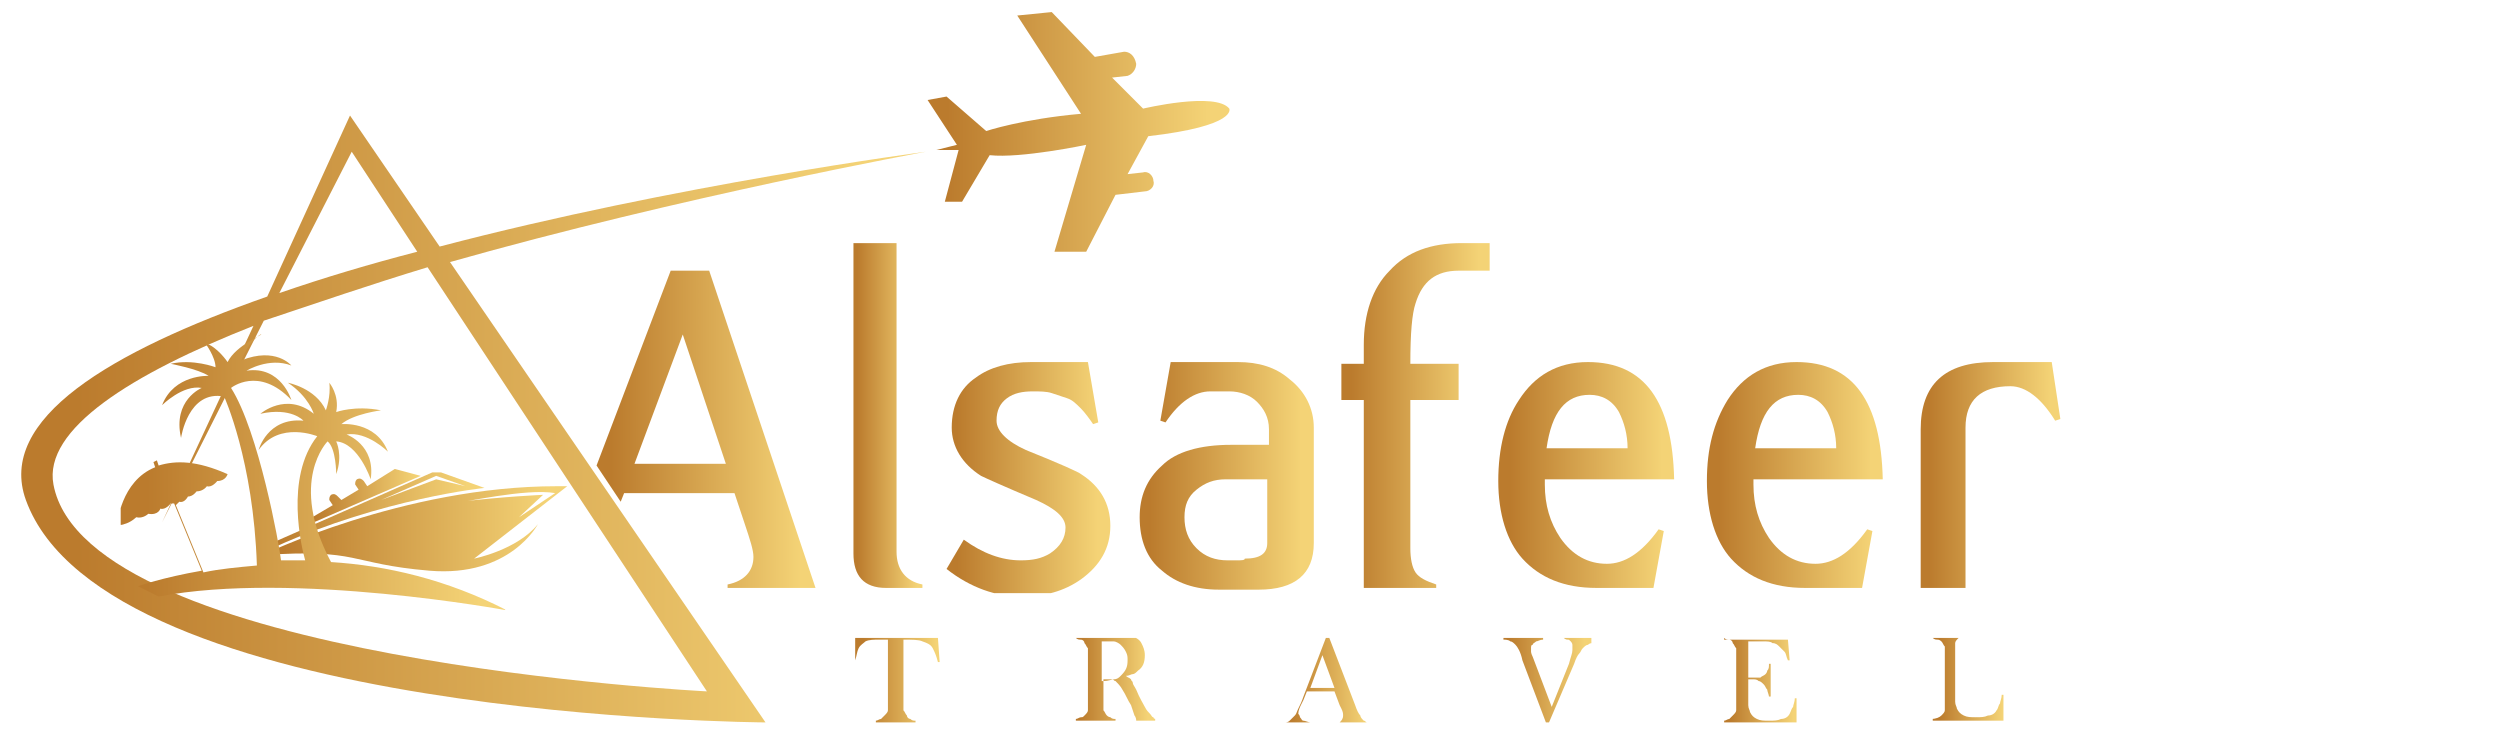 <?xml version="1.0" encoding="utf-8"?>
<!-- Generator: Adobe Illustrator 26.0.1, SVG Export Plug-In . SVG Version: 6.00 Build 0)  -->
<svg version="1.1" id="Layer_1" xmlns="http://www.w3.org/2000/svg" xmlns:xlink="http://www.w3.org/1999/xlink" x="0px" y="0px"
	 viewBox="0 0 145 43" style="enable-background:new 0 0 145 43;" xml:space="preserve">
<style type="text/css">
	
		.st0{clip-path:url(#SVGID_00000052800520556536434900000016943454427927660984_);fill:url(#SVGID_00000014604303604013756950000009085062395881571234_);}
	
		.st1{clip-path:url(#SVGID_00000019674733632847620450000015861373456339894195_);fill:url(#SVGID_00000039821484755984687030000002579102469891190444_);}
	
		.st2{clip-path:url(#SVGID_00000049216591460184144200000000369353332000086170_);fill:url(#SVGID_00000154411211590061623530000010104311316887074721_);}
	
		.st3{clip-path:url(#SVGID_00000151533407148807805380000000488338019081279921_);fill:url(#SVGID_00000168796163158006247350000013818951442350956461_);}
	
		.st4{clip-path:url(#SVGID_00000075840666965795794000000017148202164024573853_);fill:url(#SVGID_00000132809297836245913620000017827861300127417482_);}
	
		.st5{clip-path:url(#SVGID_00000078032674551429652630000014353154996304215214_);fill:url(#SVGID_00000067935765914671894160000017630531620992686242_);}
	
		.st6{clip-path:url(#SVGID_00000065032721389530912890000014011932257224303807_);fill:url(#SVGID_00000003813849267557359410000016856108873031872651_);}
	
		.st7{clip-path:url(#SVGID_00000142866976602120255570000001382027612569873328_);fill:url(#SVGID_00000089543969846071434390000009397096895813256336_);}
	
		.st8{clip-path:url(#SVGID_00000056411504325334372010000002600865294159137920_);fill:url(#SVGID_00000125604888268394835770000010288583243698031030_);}
	
		.st9{clip-path:url(#SVGID_00000160869542717288134200000016545802564902274462_);fill:url(#SVGID_00000111171811199751785630000001022684264919533696_);}
	
		.st10{clip-path:url(#SVGID_00000156562597825683089170000011780473913752565150_);fill:url(#SVGID_00000007418389617588903300000007949177395871374267_);}
	
		.st11{clip-path:url(#SVGID_00000099657190953077155160000002329868174643184546_);fill:url(#SVGID_00000083794031817514133200000003683055983829864331_);}
	
		.st12{clip-path:url(#SVGID_00000079457666346448170940000001707354112271094706_);fill:url(#SVGID_00000110432257329691111960000003092485933425294481_);}
	
		.st13{clip-path:url(#SVGID_00000071559548999449272740000006593020042772788626_);fill:url(#SVGID_00000124858799110418210560000004301249560332899260_);}
	
		.st14{clip-path:url(#SVGID_00000158015734599169663030000009492842162339010452_);fill:url(#SVGID_00000134225344257590819320000010365016994949505691_);}
	
		.st15{clip-path:url(#SVGID_00000103243703360560452480000009308822711883209662_);fill:url(#SVGID_00000163773769927058831650000009491134768857707944_);}
	
		.st16{clip-path:url(#SVGID_00000127763255353052531600000000203253565897120446_);fill:url(#SVGID_00000005953784319392770060000016001173560748386737_);}
	
		.st17{clip-path:url(#SVGID_00000061465125227373249470000008244193550666491055_);fill:url(#SVGID_00000106851481511159209390000017378623241017943980_);}
	
		.st18{clip-path:url(#SVGID_00000087412361171720597360000008739626689589047228_);fill:url(#SVGID_00000154414323961139009270000001491157997794665886_);}
	
		.st19{clip-path:url(#SVGID_00000140714403340281646130000003873651679294563233_);fill:url(#SVGID_00000054243606335129973800000003338705136683389322_);}
</style>
<g>
	<defs>
		<path id="SVGID_1_" d="M24.8,15.5L41,40.1c0,0-36-1.8-37.9-12c-0.6-3.2,4.5-6.4,11.6-9.2L9.4,30.3l5.9-11.7
			C18.3,17.6,21.5,16.5,24.8,15.5 M20.4,8.8l3.8,5.8c-2.7,0.7-5.4,1.5-8,2.4L20.4,8.8z M15.5,17.2C6.4,20.4-0.2,24.3,1.5,29
			c4.6,12.7,42.9,12.9,42.9,12.9L26.1,15.2c13.4-3.8,27.6-6.4,27.6-6.4s-14.5,1.9-28.2,5.5l-5.2-7.6L15.5,17.2z"/>
	</defs>
	<clipPath id="SVGID_00000119115447016428759630000005033302609828976018_">
		<use xlink:href="#SVGID_1_"  style="overflow:visible;"/>
	</clipPath>
	
		<linearGradient id="SVGID_00000041978054592216586250000006382862427846089870_" gradientUnits="userSpaceOnUse" x1="-223.434" y1="190.309" x2="-223.027" y2="190.309" gradientTransform="matrix(128.928 0 0 -128.928 28808.148 24560.453)">
		<stop  offset="0" style="stop-color:#BB7B2D"/>
		<stop  offset="7.056120e-02" style="stop-color:#BB7B2D"/>
		<stop  offset="0.931" style="stop-color:#F4D376"/>
		<stop  offset="1" style="stop-color:#F4D376"/>
	</linearGradient>
	
		<rect x="-0.2" y="6.7" style="clip-path:url(#SVGID_00000119115447016428759630000005033302609828976018_);fill:url(#SVGID_00000041978054592216586250000006382862427846089870_);" width="53.9" height="35.3"/>
</g>
<g>
	<defs>
		<path id="SVGID_00000100341669741704806990000013736467682723273910_" d="M59,0.9l3.7,5.7c-3.4,0.3-5.5,1-5.5,1l-2.3-2l-1.1,0.2
			l1.7,2.6l-1.2,0.3l1.3,0l-0.8,3l1,0l1.6-2.7c1.8,0.2,5.6-0.6,5.6-0.6l-1.9,6.4l1.9-0.2l1.7-3.3l1.7-0.2c0.3,0,0.6-0.3,0.5-0.6
			c0-0.3-0.3-0.6-0.6-0.5l-0.9,0.1l1.2-2.2c5.2-0.6,4.7-1.6,4.7-1.6c-0.8-1-5,0-5,0l-1.8-1.8l0.9-0.1c0.3-0.1,0.5-0.4,0.5-0.7
			C65.8,3.2,65.5,3,65.2,3l-1.7,0.3L61,0.7L59,0.9z"/>
	</defs>
	<clipPath id="SVGID_00000071522660939067506780000008472322580631840919_">
		<use xlink:href="#SVGID_00000100341669741704806990000013736467682723273910_"  style="overflow:visible;"/>
	</clipPath>
	
		<linearGradient id="SVGID_00000030468797625930383640000006738934048657591723_" gradientUnits="userSpaceOnUse" x1="-224.08" y1="189.812" x2="-223.673" y2="189.812" gradientTransform="matrix(43.002 0 0 -43.002 9689.676 8170.014)">
		<stop  offset="0" style="stop-color:#BB7B2D"/>
		<stop  offset="7.056120e-02" style="stop-color:#BB7B2D"/>
		<stop  offset="0.931" style="stop-color:#F4D376"/>
		<stop  offset="1" style="stop-color:#F4D376"/>
	</linearGradient>
	
		<rect x="53.7" y="0.7" style="clip-path:url(#SVGID_00000071522660939067506780000008472322580631840919_);fill:url(#SVGID_00000030468797625930383640000006738934048657591723_);" width="18" height="13.9"/>
</g>
<g>
	<defs>
		<path id="SVGID_00000167365704071114595390000015193156968171045527_" d="M32.2,28.6L30.1,30l1.4-1.3c0,0-2.3,0.1-4.8,0.4
			C26.7,29.2,30.5,28.3,32.2,28.6 M15.2,32.2c5.7-0.4,5,0.5,9.7,0.9c4.7,0.4,6.3-2.7,6.3-2.7c-1.2,1.5-3.7,2-3.7,2l5.4-4.2
			c-0.2,0-0.4,0-0.6,0C23.4,28.2,15.2,32.2,15.2,32.2"/>
	</defs>
	<clipPath id="SVGID_00000036236707597706057400000011849002612054867608_">
		<use xlink:href="#SVGID_00000167365704071114595390000015193156968171045527_"  style="overflow:visible;"/>
	</clipPath>
	
		<linearGradient id="SVGID_00000135652540327814576150000012425025643780503699_" gradientUnits="userSpaceOnUse" x1="-222.793" y1="190.581" x2="-222.386" y2="190.581" gradientTransform="matrix(43.719 0 0 -43.719 9755.492 8362.882)">
		<stop  offset="0" style="stop-color:#BB7B2D"/>
		<stop  offset="7.056120e-02" style="stop-color:#BB7B2D"/>
		<stop  offset="0.931" style="stop-color:#F4D376"/>
		<stop  offset="1" style="stop-color:#F4D376"/>
	</linearGradient>
	
		<rect x="15.2" y="28.2" style="clip-path:url(#SVGID_00000036236707597706057400000011849002612054867608_);fill:url(#SVGID_00000135652540327814576150000012425025643780503699_);" width="17.8" height="5.3"/>
</g>
<g>
	<defs>
		<path id="SVGID_00000132791223626047802630000016911149268623237767_" d="M25.3,27.6l1.7,0.6l-1.7-0.4L22.1,29L25.3,27.6z
			 M15.3,31.7L15.2,32l0.8-0.3c6.2-2.8,12.1-3.4,12.1-3.4l-2.8-1L15.3,31.7z"/>
	</defs>
	<clipPath id="SVGID_00000107561458143266993590000014617952183917000878_">
		<use xlink:href="#SVGID_00000132791223626047802630000016911149268623237767_"  style="overflow:visible;"/>
	</clipPath>
	
		<linearGradient id="SVGID_00000118357225002794351090000008964384180372477620_" gradientUnits="userSpaceOnUse" x1="-222.333" y1="190.66" x2="-221.926" y2="190.66" gradientTransform="matrix(31.639 0 0 -31.639 7049.514 6061.976)">
		<stop  offset="0" style="stop-color:#BB7B2D"/>
		<stop  offset="7.056120e-02" style="stop-color:#BB7B2D"/>
		<stop  offset="0.931" style="stop-color:#F4D376"/>
		<stop  offset="1" style="stop-color:#F4D376"/>
	</linearGradient>
	
		<rect x="15.2" y="27.4" style="clip-path:url(#SVGID_00000107561458143266993590000014617952183917000878_);fill:url(#SVGID_00000118357225002794351090000008964384180372477620_);" width="12.9" height="4.6"/>
</g>
<g>
	<defs>
		<path id="SVGID_00000092456996756520689930000006858125231074498188_" d="M23.1,27.2l0.9,0.3L23.1,27.2L22,28L23.1,27.2z
			 M21.3,28.2l-0.2-0.3c-0.1-0.1-0.2-0.2-0.4-0.1c-0.1,0.1-0.1,0.2-0.1,0.3l0.2,0.3l-1,0.6l-0.2-0.2c-0.1-0.1-0.2-0.2-0.4-0.1
			c-0.1,0.1-0.1,0.2-0.1,0.3l0.2,0.3l-1.7,1l-0.1,0.3l6.9-3l-1.5-0.4L21.3,28.2z"/>
	</defs>
	<clipPath id="SVGID_00000036240351750130777550000003187743114209649840_">
		<use xlink:href="#SVGID_00000092456996756520689930000006858125231074498188_"  style="overflow:visible;"/>
	</clipPath>
	
		<linearGradient id="SVGID_00000133521509969491524140000012978711729388365497_" gradientUnits="userSpaceOnUse" x1="-221.118" y1="190.912" x2="-220.711" y2="190.912" gradientTransform="matrix(17.04 0 0 -17.04 3785.615 3282.011)">
		<stop  offset="0" style="stop-color:#BB7B2D"/>
		<stop  offset="7.056120e-02" style="stop-color:#BB7B2D"/>
		<stop  offset="0.931" style="stop-color:#F4D376"/>
		<stop  offset="1" style="stop-color:#F4D376"/>
	</linearGradient>
	
		<rect x="17.7" y="27.1" style="clip-path:url(#SVGID_00000036240351750130777550000003187743114209649840_);fill:url(#SVGID_00000133521509969491524140000012978711729388365497_);" width="6.9" height="3.4"/>
</g>
<g>
	<defs>
		<path id="SVGID_00000145772443607063499740000012063157306044869800_" d="M13.2,21c0,0-0.6-0.9-1.3-1.1c0,0,0.6,0.8,0.6,1.4
			c0,0-1.3-0.5-2.6-0.2c0,0,1.6,0.3,2.2,0.7c0,0-2-0.1-2.7,1.7c0,0,1.2-1.2,2.3-1c0,0-1.7,0.7-1.2,2.9c0,0,0.4-2.8,2.5-2.4
			c0,0,1.7,3.7,1.9,9.8c-1.1,0.1-2.2,0.2-3.1,0.4l-1.6-3.9c0.1-0.1,0.2-0.2,0.2-0.2c0.3,0.1,0.5-0.3,0.5-0.3c0.3,0,0.5-0.3,0.5-0.3
			c0.4,0,0.6-0.3,0.6-0.3c0.3,0.1,0.6-0.3,0.6-0.3c0.5,0,0.6-0.4,0.6-0.4c-1.8-0.8-3-0.8-4-0.5l-0.1-0.3l-0.2,0.1l0.1,0.3
			c-2,0.8-2.2,3.3-2.2,3.3c0.2,0.1,0.4,0,0.4,0C7.6,30.3,7.9,30,7.9,30c0.4,0.1,0.7-0.2,0.7-0.2c0.6,0.1,0.7-0.3,0.7-0.3
			c0.3,0.1,0.6-0.3,0.6-0.3c0.1,0,0.2,0,0.2,0l1.6,3.9C9.4,33.5,8,34,8,34l1.2,0.6c7.8-1.5,20.2,0.8,20.2,0.8
			c-3.5-1.8-7-2.6-10.2-2.8c-2.5-4.7-0.2-7-0.2-7c0.5,0.4,0.5,1.9,0.5,1.9c0.4-1.1,0-1.9,0-1.9c1.3,0.1,2,2.2,2,2.2
			c0.3-2-1.4-2.6-1.4-2.6c1.2-0.2,2.4,1,2.4,1c-0.7-1.8-2.7-1.6-2.7-1.6c0.7-0.6,2.3-0.8,2.3-0.8c-1.5-0.3-2.6,0.1-2.6,0.1
			c0.2-1-0.4-1.7-0.4-1.7c0.1,0.8-0.2,1.6-0.2,1.6c-0.6-1.3-2.2-1.6-2.2-1.6c1.2,0.8,1.5,1.8,1.5,1.8c-1.6-1.3-3.1,0-3.1,0
			c1.8-0.4,2.5,0.4,2.5,0.4c-2.1-0.2-2.6,1.7-2.6,1.7c1.2-1.7,3.4-0.8,3.4-0.8c-1.9,2.4-0.9,6.5-0.7,7.2c-0.5,0-0.9,0-1.4,0
			c-0.1-0.9-1.3-7.5-2.9-10c0,0,1.6-1.3,3.5,0.7c0,0-0.6-2-2.6-1.7c0,0,1.3-0.8,2.6-0.3c0,0-0.9-1.1-2.9-0.3c0,0,0.4-1.2,1.3-1.6
			C15.3,19.4,13.7,20,13.2,21"/>
	</defs>
	<clipPath id="SVGID_00000117634753545815305320000000767036799473017517_">
		<use xlink:href="#SVGID_00000145772443607063499740000012063157306044869800_"  style="overflow:visible;"/>
	</clipPath>
	
		<linearGradient id="SVGID_00000112608351461192745230000004769676294327576731_" gradientUnits="userSpaceOnUse" x1="-222.823" y1="190.436" x2="-222.416" y2="190.436" gradientTransform="matrix(54.906 0 0 -54.906 12241.355 10483.561)">
		<stop  offset="0" style="stop-color:#BB7B2D"/>
		<stop  offset="7.056120e-02" style="stop-color:#BB7B2D"/>
		<stop  offset="0.931" style="stop-color:#F4D376"/>
		<stop  offset="1" style="stop-color:#F4D376"/>
	</linearGradient>
	
		<rect x="7" y="19.4" style="clip-path:url(#SVGID_00000117634753545815305320000000767036799473017517_);fill:url(#SVGID_00000112608351461192745230000004769676294327576731_);" width="22.3" height="16.1"/>
</g>
<g>
	<defs>
		<path id="SVGID_00000075851947029370944310000009150667385809273756_" d="M49.6,37l-0.1,1.3l0.1,0c0.1-0.3,0.1-0.5,0.2-0.7
			c0.1-0.2,0.3-0.3,0.4-0.4c0.2-0.1,0.5-0.1,0.8-0.1c0.2,0,0.3,0,0.5,0v3.6c0,0.2,0,0.4,0,0.5c0,0.1-0.1,0.2-0.2,0.3
			c-0.1,0.1-0.1,0.1-0.2,0.2c-0.1,0-0.2,0.1-0.3,0.1v0.1h2.3v-0.1c-0.1,0-0.2,0-0.3-0.1c-0.1,0-0.2-0.1-0.2-0.2
			c-0.1-0.1-0.1-0.2-0.2-0.3c0-0.1,0-0.3,0-0.5v-3.6c0.5,0,0.9,0,1.1,0.1c0.3,0.1,0.5,0.2,0.6,0.4c0.1,0.2,0.2,0.4,0.3,0.8l0.1,0
			L54.4,37H49.6z"/>
	</defs>
	<clipPath id="SVGID_00000111894878995724672640000009053141685823053474_">
		<use xlink:href="#SVGID_00000075851947029370944310000009150667385809273756_"  style="overflow:visible;"/>
	</clipPath>
	
		<linearGradient id="SVGID_00000033365400366647784010000013548817761512611210_" gradientUnits="userSpaceOnUse" x1="-223.783" y1="192.454" x2="-223.376" y2="192.454" gradientTransform="matrix(12.124 0 0 -12.124 2762.83 2372.897)">
		<stop  offset="0" style="stop-color:#BB7B2D"/>
		<stop  offset="7.056120e-02" style="stop-color:#BB7B2D"/>
		<stop  offset="0.931" style="stop-color:#F4D376"/>
		<stop  offset="1" style="stop-color:#F4D376"/>
	</linearGradient>
	
		<rect x="49.6" y="37" style="clip-path:url(#SVGID_00000111894878995724672640000009053141685823053474_);fill:url(#SVGID_00000033365400366647784010000013548817761512611210_);" width="4.9" height="4.9"/>
</g>
<g>
	<defs>
		<path id="SVGID_00000053505191291227888680000011145749552740381591_" d="M63.9,37.2H64c0.3,0,0.4,0,0.6,0c0.1,0,0.3,0.1,0.4,0.2
			c0.1,0.1,0.2,0.2,0.3,0.4c0.1,0.2,0.1,0.3,0.1,0.5c0,0.4-0.1,0.6-0.4,0.9c-0.1,0.1-0.2,0.2-0.4,0.2c-0.1,0-0.3,0.1-0.6,0.1h-0.1
			V37.2z M62.4,37L62.4,37c0.1,0.1,0.2,0.1,0.3,0.1c0.1,0,0.2,0.1,0.2,0.2c0.1,0.1,0.1,0.2,0.2,0.3c0,0.1,0,0.3,0,0.5v2.6
			c0,0.2,0,0.4,0,0.5c0,0.1-0.1,0.2-0.2,0.3c-0.1,0.1-0.1,0.1-0.2,0.1c-0.1,0-0.2,0.1-0.3,0.1v0.1h2.3v-0.1c-0.1,0-0.2,0-0.3-0.1
			c-0.1,0-0.2-0.1-0.2-0.1c-0.1-0.1-0.1-0.2-0.2-0.3c0-0.1,0-0.3,0-0.5v-1.3h0.2c0.1,0,0.2,0,0.3,0c0.1,0,0.1,0.1,0.2,0.1
			c0.1,0.1,0.3,0.3,0.4,0.5c0.2,0.3,0.3,0.6,0.5,0.9l0.2,0.6c0,0,0.1,0.1,0.1,0.3h1.2v-0.1c-0.1,0-0.2,0-0.2-0.1
			c-0.1,0-0.1-0.1-0.2-0.2c-0.1-0.1-0.2-0.2-0.3-0.4c-0.1-0.2-0.3-0.5-0.5-1c-0.1-0.2-0.2-0.3-0.2-0.4c0-0.1-0.1-0.1-0.1-0.2
			c-0.1-0.1-0.2-0.1-0.3-0.2c0.2,0,0.3-0.1,0.4-0.1c0.1,0,0.2-0.1,0.3-0.2c0.3-0.2,0.4-0.5,0.4-0.9c0-0.3-0.1-0.5-0.2-0.7
			c-0.1-0.2-0.3-0.3-0.5-0.4c-0.2-0.1-0.5-0.1-0.9-0.2c-0.1,0-0.3,0-0.6,0H62.4z"/>
	</defs>
	<clipPath id="SVGID_00000071539145562926248930000005456131179339710372_">
		<use xlink:href="#SVGID_00000053505191291227888680000011145749552740381591_"  style="overflow:visible;"/>
	</clipPath>
	
		<linearGradient id="SVGID_00000108285708693336515850000013128164944922963883_" gradientUnits="userSpaceOnUse" x1="-225.42" y1="192.621" x2="-225.013" y2="192.621" gradientTransform="matrix(11.26 0 0 -11.26 2600.528 2208.357)">
		<stop  offset="0" style="stop-color:#BB7B2D"/>
		<stop  offset="7.056120e-02" style="stop-color:#BB7B2D"/>
		<stop  offset="0.931" style="stop-color:#F4D376"/>
		<stop  offset="1" style="stop-color:#F4D376"/>
	</linearGradient>
	
		<rect x="62.4" y="37" style="clip-path:url(#SVGID_00000071539145562926248930000005456131179339710372_);fill:url(#SVGID_00000108285708693336515850000013128164944922963883_);" width="4.6" height="4.9"/>
</g>
<g>
	<defs>
		<path id="SVGID_00000119830723727879059980000015920140154236051083_" d="M76.7,38l0.7,1.9H76L76.7,38z M76.9,37l-1.3,3.4
			c-0.1,0.3-0.2,0.5-0.3,0.7c-0.1,0.2-0.1,0.3-0.2,0.4c-0.1,0.1-0.2,0.2-0.3,0.3s-0.2,0.1-0.3,0.1v0.1H76v-0.1
			c-0.1,0-0.3-0.1-0.4-0.1c-0.1,0-0.1-0.1-0.2-0.2c0-0.1-0.1-0.2-0.1-0.2c0-0.2,0.1-0.4,0.2-0.6l0.1-0.2l0.2-0.5h1.6l0.3,0.8
			l0.1,0.2c0.1,0.2,0.1,0.3,0.1,0.4c0,0.2-0.1,0.3-0.2,0.4c-0.1,0.1-0.2,0.1-0.4,0.1v0.1h2.3v-0.1c-0.1,0-0.3,0-0.3-0.1
			c-0.1,0-0.1-0.1-0.2-0.1c-0.1-0.1-0.2-0.2-0.2-0.3c-0.1-0.1-0.2-0.3-0.3-0.6L77.1,37H76.9z"/>
	</defs>
	<clipPath id="SVGID_00000054258878267180624410000002924356664516606395_">
		<use xlink:href="#SVGID_00000119830723727879059980000015920140154236051083_"  style="overflow:visible;"/>
	</clipPath>
	
		<linearGradient id="SVGID_00000179614668309391370110000000676498168488218784_" gradientUnits="userSpaceOnUse" x1="-226.637" y1="192.346" x2="-226.23" y2="192.346" gradientTransform="matrix(12.752 0 0 -12.752 2964.521 2492.284)">
		<stop  offset="0" style="stop-color:#BB7B2D"/>
		<stop  offset="7.056120e-02" style="stop-color:#BB7B2D"/>
		<stop  offset="0.931" style="stop-color:#F4D376"/>
		<stop  offset="1" style="stop-color:#F4D376"/>
	</linearGradient>
	
		<rect x="74.5" y="37" style="clip-path:url(#SVGID_00000054258878267180624410000002924356664516606395_);fill:url(#SVGID_00000179614668309391370110000000676498168488218784_);" width="5.2" height="4.9"/>
</g>
<g>
	<defs>
		<path id="SVGID_00000093873328325189982290000000418117278268419972_" d="M90.7,37L90.7,37c0.1,0.1,0.2,0.1,0.2,0.1
			c0.1,0,0.1,0,0.2,0.1c0,0,0.1,0.1,0.1,0.2c0,0.1,0,0.2,0,0.3c0,0.2-0.1,0.4-0.2,0.8L90,41l-1.1-2.9c-0.1-0.2-0.1-0.3-0.1-0.3
			c0,0,0-0.1,0-0.2c0-0.1,0-0.2,0.1-0.2c0-0.1,0.1-0.1,0.2-0.2c0.1,0,0.2-0.1,0.4-0.1V37h-2.3v0.1c0.1,0,0.3,0,0.4,0.1
			c0.1,0,0.2,0.1,0.3,0.2c0.1,0.1,0.3,0.4,0.4,0.9l1.4,3.7h0.1l1.5-3.5c0.1-0.3,0.2-0.5,0.3-0.6c0.1-0.1,0.1-0.2,0.2-0.3
			c0.1-0.1,0.2-0.2,0.3-0.2c0.1-0.1,0.2-0.1,0.3-0.1V37H90.7z"/>
	</defs>
	<clipPath id="SVGID_00000069371557921565828640000015937280359338391725_">
		<use xlink:href="#SVGID_00000093873328325189982290000000418117278268419972_"  style="overflow:visible;"/>
	</clipPath>
	
		<linearGradient id="SVGID_00000068674064794294371800000012523424988462315912_" gradientUnits="userSpaceOnUse" x1="-228.094" y1="192.353" x2="-227.687" y2="192.353" gradientTransform="matrix(12.709 0 0 -12.709 2985.939 2484.108)">
		<stop  offset="0" style="stop-color:#BB7B2D"/>
		<stop  offset="7.056120e-02" style="stop-color:#BB7B2D"/>
		<stop  offset="0.931" style="stop-color:#F4D376"/>
		<stop  offset="1" style="stop-color:#F4D376"/>
	</linearGradient>
	
		<rect x="87.1" y="37" style="clip-path:url(#SVGID_00000069371557921565828640000015937280359338391725_);fill:url(#SVGID_00000068674064794294371800000012523424988462315912_);" width="5.2" height="4.9"/>
</g>
<g>
	<defs>
		<path id="SVGID_00000040559992226546997330000009330733019144718742_" d="M100,37L100,37c0.1,0.1,0.2,0.1,0.3,0.1
			c0.1,0,0.2,0.1,0.2,0.2c0.1,0.1,0.1,0.2,0.2,0.3c0,0.1,0,0.3,0,0.5v2.6c0,0.2,0,0.4,0,0.5c0,0.1-0.1,0.2-0.2,0.3
			c-0.1,0.1-0.1,0.1-0.2,0.2c-0.1,0-0.2,0.1-0.3,0.1v0.1h4.2l0-1.4l-0.1,0c0,0.2-0.1,0.4-0.1,0.5c-0.1,0.1-0.1,0.2-0.2,0.4
			c-0.1,0.2-0.3,0.3-0.5,0.3c-0.2,0.1-0.4,0.1-0.7,0.1c-0.3,0-0.5,0-0.7-0.1c-0.2-0.1-0.3-0.2-0.4-0.4c0-0.1-0.1-0.2-0.1-0.4
			c0-0.1,0-0.4,0-0.7v-0.8h0.2c0.2,0,0.3,0,0.4,0.1c0.1,0,0.2,0.1,0.3,0.2c0.1,0.1,0.1,0.2,0.2,0.3c0,0.1,0.1,0.3,0.1,0.4h0.1l0-1.9
			l-0.1,0c0,0.2,0,0.3-0.1,0.4c0,0.1-0.1,0.2-0.1,0.2c-0.1,0.1-0.2,0.1-0.3,0.2c-0.1,0-0.3,0-0.5,0h-0.2v-2.1h0.8
			c0.3,0,0.5,0,0.6,0.1c0.2,0,0.3,0.1,0.4,0.2c0.1,0.1,0.2,0.2,0.3,0.3c0.1,0.1,0.1,0.3,0.2,0.5l0.1,0l-0.1-1.2H100z"/>
	</defs>
	<clipPath id="SVGID_00000037686720598185738770000007478585376887266439_">
		<use xlink:href="#SVGID_00000040559992226546997330000009330733019144718742_"  style="overflow:visible;"/>
	</clipPath>
	
		<linearGradient id="SVGID_00000172436715354980321390000014194774331837738672_" gradientUnits="userSpaceOnUse" x1="-230.724" y1="192.784" x2="-230.317" y2="192.784" gradientTransform="matrix(10.527 0 0 -10.527 2528.861 2068.995)">
		<stop  offset="0" style="stop-color:#BB7B2D"/>
		<stop  offset="7.056120e-02" style="stop-color:#BB7B2D"/>
		<stop  offset="0.931" style="stop-color:#F4D376"/>
		<stop  offset="1" style="stop-color:#F4D376"/>
	</linearGradient>
	
		<rect x="100" y="37" style="clip-path:url(#SVGID_00000037686720598185738770000007478585376887266439_);fill:url(#SVGID_00000172436715354980321390000014194774331837738672_);" width="4.3" height="4.9"/>
</g>
<g>
	<defs>
		<path id="SVGID_00000103954419077375316240000014765007886244239549_" d="M112.1,37L112.1,37c0.1,0.1,0.2,0.1,0.3,0.1
			c0.1,0,0.2,0.1,0.2,0.1c0.1,0.1,0.1,0.2,0.2,0.3c0,0.1,0,0.3,0,0.6v2.6c0,0.2,0,0.4,0,0.5c0,0.1-0.1,0.2-0.2,0.3
			c-0.1,0.1-0.3,0.2-0.6,0.2v0.1h4.2l0-1.5l-0.1,0c0,0.2-0.1,0.4-0.1,0.5c-0.1,0.1-0.1,0.3-0.2,0.4c-0.1,0.2-0.3,0.3-0.5,0.3
			c-0.2,0.1-0.4,0.1-0.7,0.1c-0.3,0-0.5,0-0.7-0.1s-0.3-0.2-0.4-0.4c0-0.1-0.1-0.2-0.1-0.4c0-0.2,0-0.4,0-0.7v-2.1
			c0-0.3,0-0.4,0-0.6c0-0.1,0.1-0.2,0.2-0.3c0.1-0.1,0.1-0.1,0.2-0.1c0.1,0,0.2,0,0.3-0.1V37H112.1z"/>
	</defs>
	<clipPath id="SVGID_00000133512398331967625610000003860429989151326120_">
		<use xlink:href="#SVGID_00000103954419077375316240000014765007886244239549_"  style="overflow:visible;"/>
	</clipPath>
	
		<linearGradient id="SVGID_00000077308899704928719160000010258858272915171005_" gradientUnits="userSpaceOnUse" x1="-232.402" y1="192.782" x2="-231.995" y2="192.782" gradientTransform="matrix(10.535 0 0 -10.535 2560.519 2070.481)">
		<stop  offset="0" style="stop-color:#BB7B2D"/>
		<stop  offset="7.056120e-02" style="stop-color:#BB7B2D"/>
		<stop  offset="0.931" style="stop-color:#F4D376"/>
		<stop  offset="1" style="stop-color:#F4D376"/>
	</linearGradient>
	
		<rect x="112.1" y="37" style="clip-path:url(#SVGID_00000133512398331967625610000003860429989151326120_);fill:url(#SVGID_00000077308899704928719160000010258858272915171005_);" width="4.3" height="4.9"/>
</g>
<g>
	<defs>
		<path id="SVGID_00000062150390713249688260000007833639720657978008_" d="M49.5,14.1v18c0,1.3,0.6,2,1.9,2h2.1v-0.2
			c-1-0.2-1.5-0.9-1.5-1.9V14.1H49.5z"/>
	</defs>
	<clipPath id="SVGID_00000068674148845074188970000009658978048500436101_">
		<use xlink:href="#SVGID_00000062150390713249688260000007833639720657978008_"  style="overflow:visible;"/>
	</clipPath>
	
		<linearGradient id="SVGID_00000005264923424880447460000003539402252502849440_" gradientUnits="userSpaceOnUse" x1="-223.73" y1="190.683" x2="-223.323" y2="190.683" gradientTransform="matrix(9.914 0 0 -9.914 2267.51 1914.493)">
		<stop  offset="0" style="stop-color:#BB7B2D"/>
		<stop  offset="7.056120e-02" style="stop-color:#BB7B2D"/>
		<stop  offset="0.931" style="stop-color:#F4D376"/>
		<stop  offset="1" style="stop-color:#F4D376"/>
	</linearGradient>
	
		<rect x="49.5" y="14.1" style="clip-path:url(#SVGID_00000068674148845074188970000009658978048500436101_);fill:url(#SVGID_00000005264923424880447460000003539402252502849440_);" width="4" height="20"/>
</g>
<g>
	<defs>
		<path id="SVGID_00000149355790011529074640000015985390754073387663_" d="M59.8,21c-1.3,0-2.4,0.3-3.2,0.9
			c-0.9,0.6-1.4,1.6-1.4,2.9c0,1.1,0.6,2.1,1.7,2.8c0.2,0.1,1.3,0.6,3.2,1.4c1.1,0.5,1.7,1,1.7,1.6c0,0.6-0.3,1.1-0.9,1.5
			c-0.5,0.3-1,0.4-1.7,0.4c-1.1,0-2.2-0.4-3.3-1.2l-1,1.7c1.4,1.1,2.9,1.6,4.3,1.6c1.4,0,2.5-0.3,3.5-1c1.1-0.8,1.7-1.8,1.7-3.1
			c0-1.3-0.6-2.3-1.7-3c-0.1-0.1-1.2-0.6-3.2-1.4c-1.1-0.5-1.7-1.1-1.7-1.7c0-0.6,0.2-1,0.6-1.3c0.4-0.3,0.9-0.4,1.5-0.4
			c0.4,0,0.8,0,1.1,0.1c0.3,0.1,0.6,0.2,0.9,0.3c0.3,0.1,0.5,0.3,0.8,0.6c0.2,0.2,0.5,0.6,0.7,0.9l0.3-0.1L63.1,21H59.8z"/>
	</defs>
	<clipPath id="SVGID_00000044164404979784226750000012548240876520324754_">
		<use xlink:href="#SVGID_00000149355790011529074640000015985390754073387663_"  style="overflow:visible;"/>
	</clipPath>
	
		<linearGradient id="SVGID_00000041978540122100084560000009513229620659388606_" gradientUnits="userSpaceOnUse" x1="-224.218" y1="190.675" x2="-223.811" y2="190.675" gradientTransform="matrix(23.342 0 0 -23.342 5288.509 4478.449)">
		<stop  offset="0" style="stop-color:#BB7B2D"/>
		<stop  offset="7.056120e-02" style="stop-color:#BB7B2D"/>
		<stop  offset="0.931" style="stop-color:#F4D376"/>
		<stop  offset="1" style="stop-color:#F4D376"/>
	</linearGradient>
	
		<rect x="54.9" y="21" style="clip-path:url(#SVGID_00000044164404979784226750000012548240876520324754_);fill:url(#SVGID_00000041978540122100084560000009513229620659388606_);" width="9.5" height="13.4"/>
</g>
<g>
	<defs>
		<path id="SVGID_00000034790515908277065190000007310178393989342622_" d="M71.7,32.5c-0.2,0-0.4,0-0.5,0c-0.7,0-1.3-0.2-1.8-0.7
			c-0.5-0.5-0.7-1.1-0.7-1.8c0-0.7,0.2-1.2,0.7-1.6s1-0.6,1.7-0.6l2.4,0v3.7c0,0.6-0.4,0.9-1.3,0.9C72.2,32.5,72,32.5,71.7,32.5
			 M67.9,21l-0.6,3.4l0.3,0.1c0.8-1.2,1.7-1.8,2.6-1.8h1.1c0.6,0,1.2,0.2,1.6,0.6c0.4,0.4,0.7,0.9,0.7,1.6v0.9c-0.1,0-0.3,0-0.5,0
			c-0.2,0-0.4,0-0.6,0c-0.2,0-0.4,0-0.6,0c-0.2,0-0.4,0-0.5,0c-1.8,0-3.2,0.4-4,1.2c-0.9,0.8-1.3,1.8-1.3,3c0,1.3,0.4,2.4,1.3,3.1
			c0.8,0.7,1.9,1.1,3.3,1.1H73c2.1,0,3.2-0.9,3.2-2.7v-6.7c0-1.1-0.5-2.1-1.4-2.8c-0.8-0.7-1.8-1-3-1H67.9z"/>
	</defs>
	<clipPath id="SVGID_00000046302779587662149380000004673992404487989414_">
		<use xlink:href="#SVGID_00000034790515908277065190000007310178393989342622_"  style="overflow:visible;"/>
	</clipPath>
	
		<linearGradient id="SVGID_00000173125379923154293660000013268116527098904726_" gradientUnits="userSpaceOnUse" x1="-224.853" y1="190.642" x2="-224.446" y2="190.642" gradientTransform="matrix(24.959 0 0 -24.959 5678.108 4785.879)">
		<stop  offset="0" style="stop-color:#BB7B2D"/>
		<stop  offset="7.056120e-02" style="stop-color:#BB7B2D"/>
		<stop  offset="0.931" style="stop-color:#F4D376"/>
		<stop  offset="1" style="stop-color:#F4D376"/>
	</linearGradient>
	
		<rect x="66" y="21" style="clip-path:url(#SVGID_00000046302779587662149380000004673992404487989414_);fill:url(#SVGID_00000173125379923154293660000013268116527098904726_);" width="10.2" height="13.2"/>
</g>
<g>
	<defs>
		<path id="SVGID_00000078037488237860788290000010094163166893200533_" d="M84.8,14.1c-1.8,0-3.2,0.5-4.2,1.6c-1,1-1.5,2.5-1.5,4.3
			v1.1h-1.3v2.1h1.3v10.9h4.2v-0.2c-0.6-0.2-1-0.4-1.2-0.7c-0.2-0.3-0.3-0.8-0.3-1.4v-8.6h2.8v-2.1h-2.8c0-1.8,0.1-2.9,0.3-3.5
			c0.4-1.3,1.2-1.9,2.5-1.9h1.8v-1.6H84.8z"/>
	</defs>
	<clipPath id="SVGID_00000127026358211612145440000010029578534383963311_">
		<use xlink:href="#SVGID_00000078037488237860788290000010094163166893200533_"  style="overflow:visible;"/>
	</clipPath>
	
		<linearGradient id="SVGID_00000163787775003451163090000002821835827289209237_" gradientUnits="userSpaceOnUse" x1="-225.828" y1="190.467" x2="-225.421" y2="190.467" gradientTransform="matrix(21.092 0 0 -21.092 4840.965 4041.435)">
		<stop  offset="0" style="stop-color:#BB7B2D"/>
		<stop  offset="7.056120e-02" style="stop-color:#BB7B2D"/>
		<stop  offset="0.931" style="stop-color:#F4D376"/>
		<stop  offset="1" style="stop-color:#F4D376"/>
	</linearGradient>
	
		<rect x="77.8" y="14.1" style="clip-path:url(#SVGID_00000127026358211612145440000010029578534383963311_);fill:url(#SVGID_00000163787775003451163090000002821835827289209237_);" width="8.6" height="20"/>
</g>
<g>
	<defs>
		<path id="SVGID_00000086662919602407826490000015635094319157450633_" d="M92.2,22.9c0.7,0,1.3,0.3,1.7,1c0.3,0.6,0.5,1.3,0.5,2.1
			h-4.7C90,23.9,90.8,22.9,92.2,22.9 M88.1,23.2c-0.8,1.2-1.2,2.8-1.2,4.7c0,1.9,0.5,3.5,1.4,4.5c1,1.1,2.4,1.7,4.3,1.7h3.3l0.6-3.3
			l-0.3-0.1c-1,1.4-2,2-3,2c-1.1,0-2-0.5-2.7-1.5c-0.6-0.9-0.9-1.9-0.9-3.1v-0.3h7.5c-0.1-4.5-1.7-6.8-5-6.8
			C90.3,21,89,21.8,88.1,23.2"/>
	</defs>
	<clipPath id="SVGID_00000166659699564257706700000012993981639021613208_">
		<use xlink:href="#SVGID_00000086662919602407826490000015635094319157450633_"  style="overflow:visible;"/>
	</clipPath>
	
		<linearGradient id="SVGID_00000077301913724701087320000008149330838628642223_" gradientUnits="userSpaceOnUse" x1="-226.055" y1="190.635" x2="-225.649" y2="190.635" gradientTransform="matrix(25.17 0 0 -25.17 5776.682 4825.84)">
		<stop  offset="0" style="stop-color:#BB7B2D"/>
		<stop  offset="7.056120e-02" style="stop-color:#BB7B2D"/>
		<stop  offset="0.931" style="stop-color:#F4D376"/>
		<stop  offset="1" style="stop-color:#F4D376"/>
	</linearGradient>
	
		<rect x="86.9" y="21" style="clip-path:url(#SVGID_00000166659699564257706700000012993981639021613208_);fill:url(#SVGID_00000077301913724701087320000008149330838628642223_);" width="10.2" height="13.1"/>
</g>
<g>
	<defs>
		<path id="SVGID_00000100350084217241963880000004085603101034514569_" d="M104.3,22.9c0.7,0,1.3,0.3,1.7,1
			c0.3,0.6,0.5,1.3,0.5,2.1h-4.7C102.1,23.9,102.9,22.9,104.3,22.9 M100.2,23.2C99.4,24.5,99,26,99,27.9c0,1.9,0.5,3.5,1.4,4.5
			c1,1.1,2.4,1.7,4.3,1.7h3.3l0.6-3.3l-0.3-0.1c-1,1.4-2,2-3,2c-1.1,0-2-0.5-2.7-1.5c-0.6-0.9-0.9-1.9-0.9-3.1v-0.3h7.5
			c-0.1-4.5-1.7-6.8-5-6.8C102.4,21,101.1,21.8,100.2,23.2"/>
	</defs>
	<clipPath id="SVGID_00000033368786482757758650000010831578224734188222_">
		<use xlink:href="#SVGID_00000100350084217241963880000004085603101034514569_"  style="overflow:visible;"/>
	</clipPath>
	
		<linearGradient id="SVGID_00000169519220541980231240000006181629550939732639_" gradientUnits="userSpaceOnUse" x1="-226.758" y1="190.635" x2="-226.351" y2="190.635" gradientTransform="matrix(25.17 0 0 -25.17 5806.492 4825.84)">
		<stop  offset="0" style="stop-color:#BB7B2D"/>
		<stop  offset="7.056120e-02" style="stop-color:#BB7B2D"/>
		<stop  offset="0.931" style="stop-color:#F4D376"/>
		<stop  offset="1" style="stop-color:#F4D376"/>
	</linearGradient>
	
		<rect x="99" y="21" style="clip-path:url(#SVGID_00000033368786482757758650000010831578224734188222_);fill:url(#SVGID_00000169519220541980231240000006181629550939732639_);" width="10.2" height="13.1"/>
</g>
<g>
	<defs>
		<path id="SVGID_00000173883222943688024630000005560055800805946803_" d="M115.6,21c-2.8,0-4.2,1.3-4.2,3.9v9.2h2.6v-9.3
			c0-1.6,0.9-2.4,2.6-2.4c0.9,0,1.8,0.7,2.6,2l0.3-0.1L119,21H115.6z"/>
	</defs>
	<clipPath id="SVGID_00000138553002470278940400000004179915821984411795_">
		<use xlink:href="#SVGID_00000173883222943688024630000005560055800805946803_"  style="overflow:visible;"/>
	</clipPath>
	
		<linearGradient id="SVGID_00000003825378187479750150000006382458880468654268_" gradientUnits="userSpaceOnUse" x1="-228.335" y1="190.725" x2="-227.928" y2="190.725" gradientTransform="matrix(20.178 0 0 -20.178 4718.685 3875.983)">
		<stop  offset="0" style="stop-color:#BB7B2D"/>
		<stop  offset="7.056120e-02" style="stop-color:#BB7B2D"/>
		<stop  offset="0.931" style="stop-color:#F4D376"/>
		<stop  offset="1" style="stop-color:#F4D376"/>
	</linearGradient>
	
		<rect x="111.4" y="21" style="clip-path:url(#SVGID_00000138553002470278940400000004179915821984411795_);fill:url(#SVGID_00000003825378187479750150000006382458880468654268_);" width="8.2" height="13.1"/>
</g>
<g>
	<defs>
		<path id="SVGID_00000096754138896563923690000013322729521256558978_" d="M39.6,19.4l2.5,7.5h-5.3L39.6,19.4z M38.9,15.7L34.6,27
			l1.4,2.1l0.2-0.5h6.4c0.1,0.3,0.2,0.6,0.3,0.9c0.1,0.3,0.2,0.6,0.3,0.9c0.3,0.9,0.5,1.5,0.5,1.9c0,0.8-0.5,1.4-1.5,1.6v0.2h5.1
			l-6.2-18.5H38.9z"/>
	</defs>
	<clipPath id="SVGID_00000089552632117011955590000009001150424347788434_">
		<use xlink:href="#SVGID_00000096754138896563923690000013322729521256558978_"  style="overflow:visible;"/>
	</clipPath>
	
		<linearGradient id="SVGID_00000146474147239926915260000018034827749283456942_" gradientUnits="userSpaceOnUse" x1="-223.222" y1="190.44" x2="-222.815" y2="190.44" gradientTransform="matrix(31.365 0 0 -31.365 7035.936 5998.025)">
		<stop  offset="0" style="stop-color:#BB7B2D"/>
		<stop  offset="7.056120e-02" style="stop-color:#BB7B2D"/>
		<stop  offset="0.931" style="stop-color:#F4D376"/>
		<stop  offset="1" style="stop-color:#F4D376"/>
	</linearGradient>
	
		<rect x="34.6" y="15.7" style="clip-path:url(#SVGID_00000089552632117011955590000009001150424347788434_);fill:url(#SVGID_00000146474147239926915260000018034827749283456942_);" width="12.8" height="18.5"/>
</g>
</svg>
